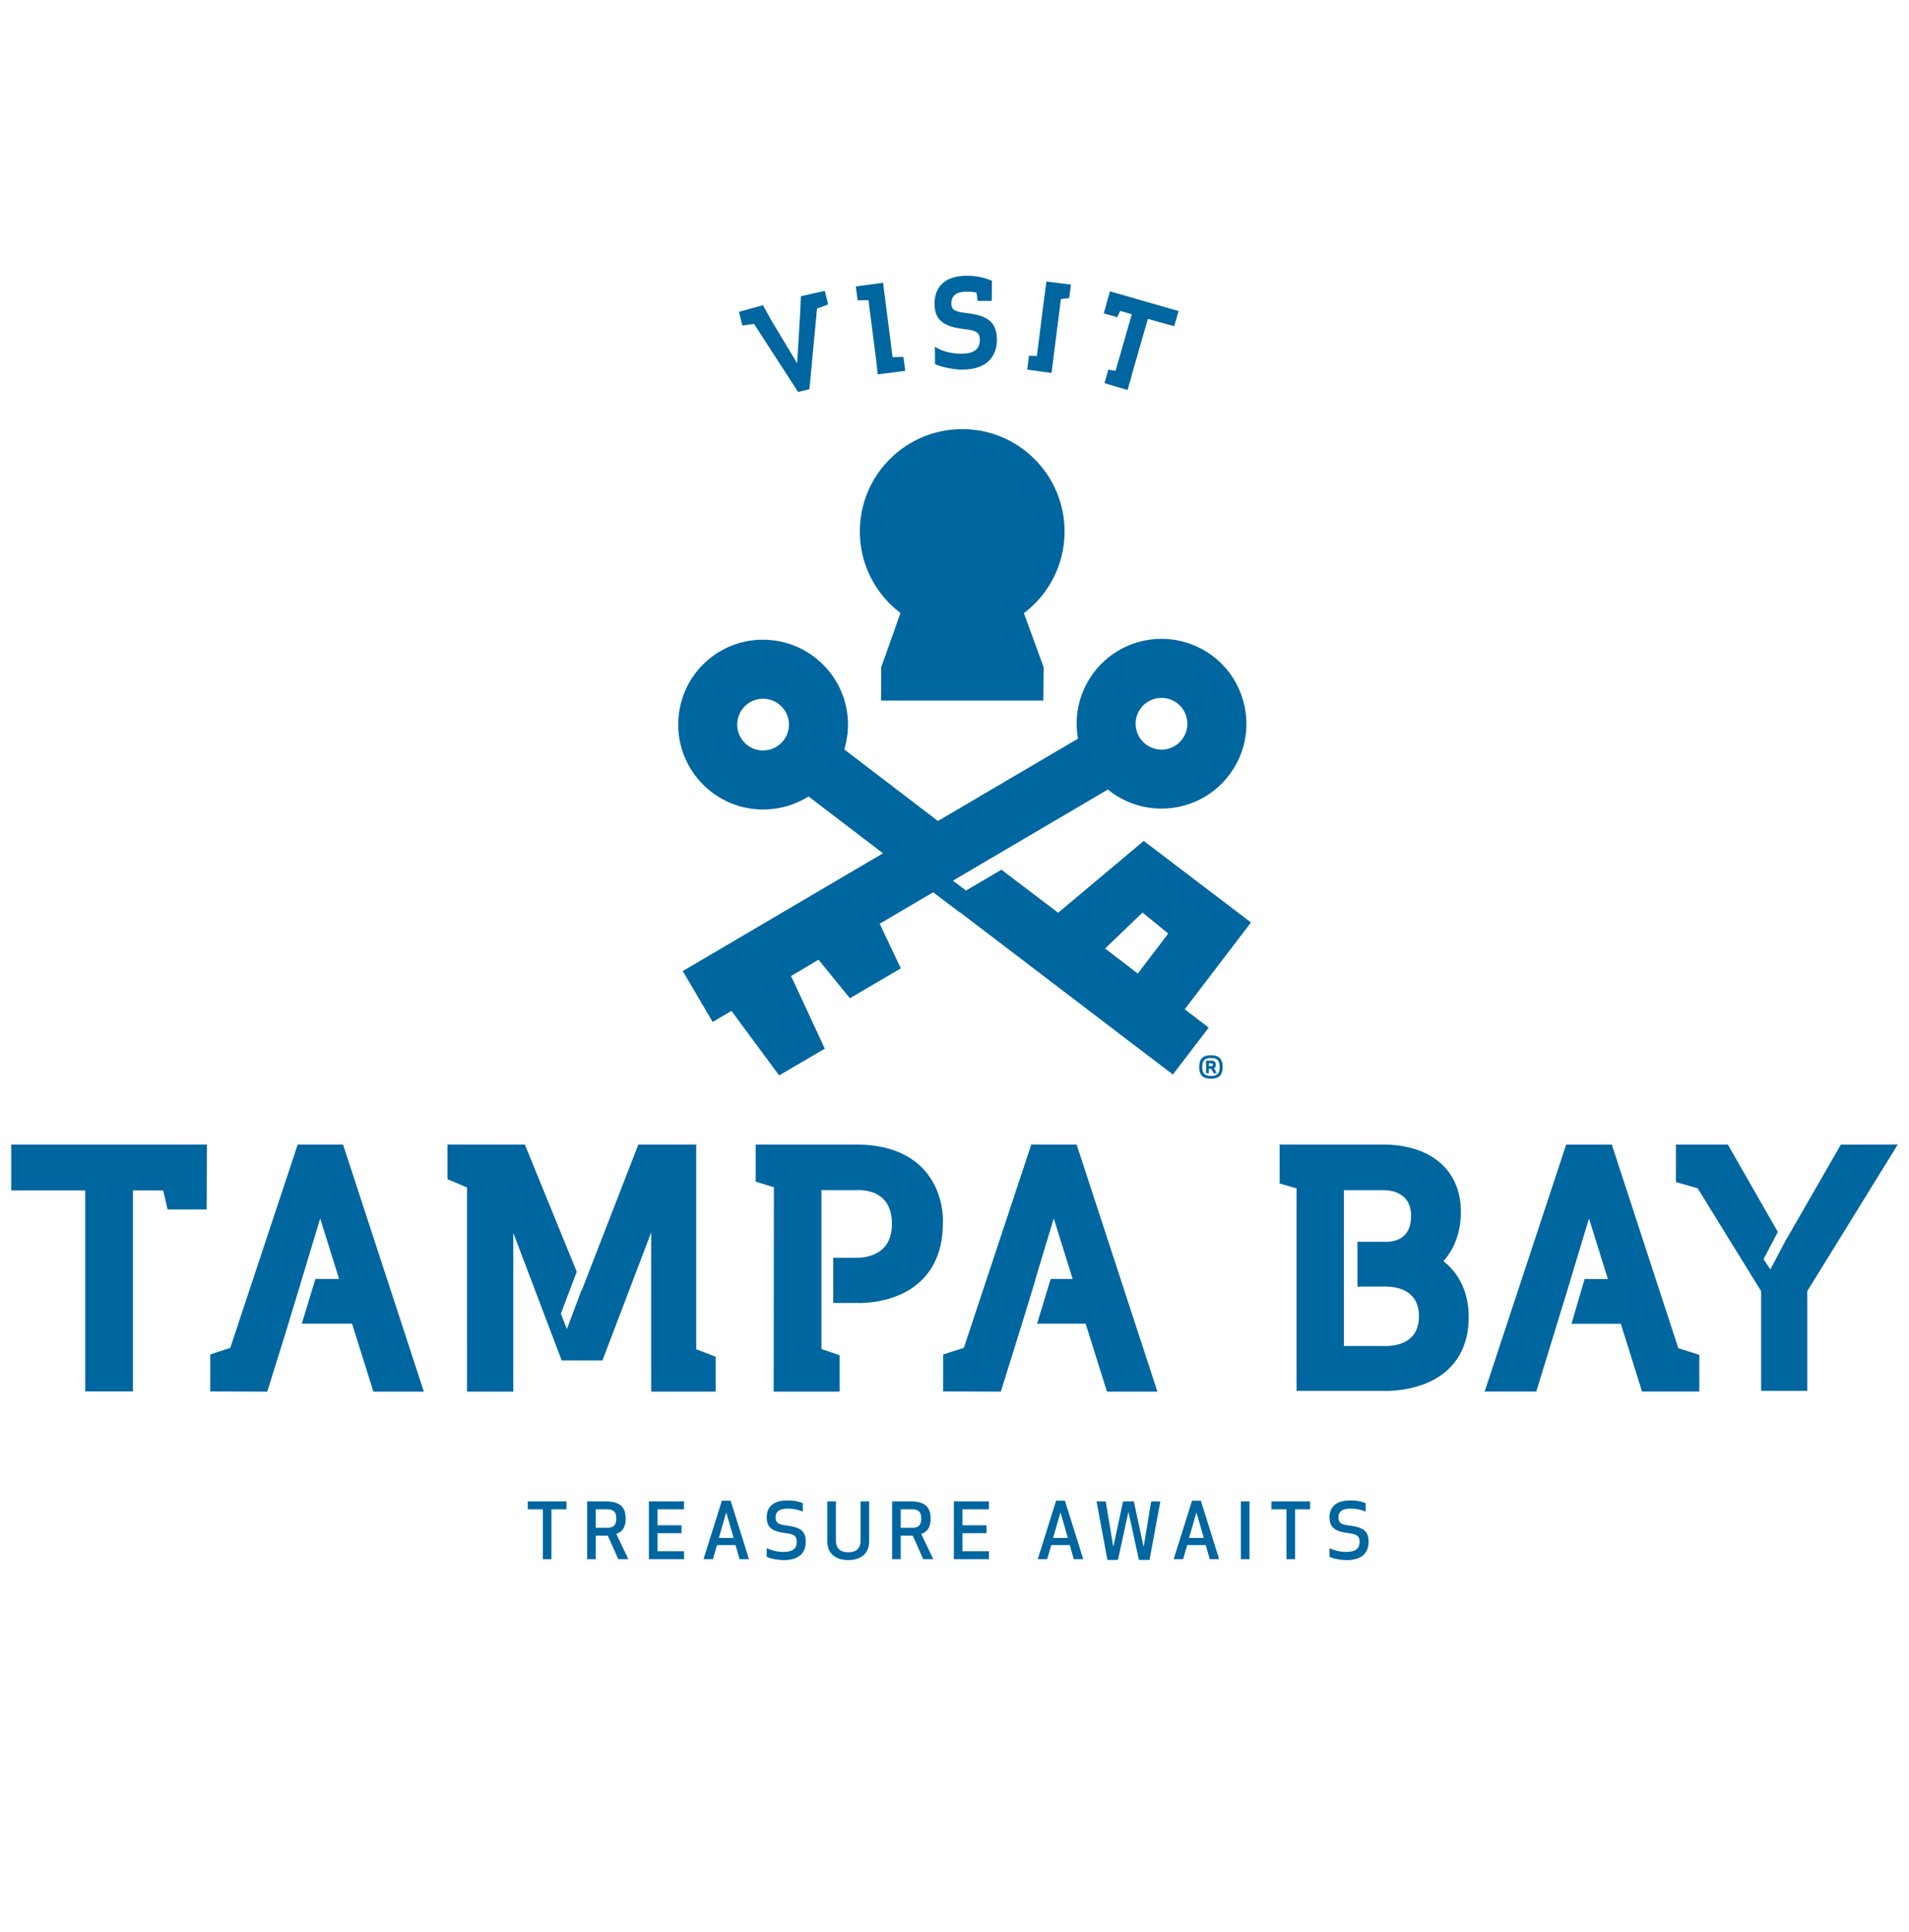 <?xml version="1.0" encoding="utf-8"?>
<!-- Generator: Adobe Illustrator 26.2.1, SVG Export Plug-In . SVG Version: 6.00 Build 0)  -->
<svg version="1.1" id="Layer_1" xmlns="http://www.w3.org/2000/svg" xmlns:xlink="http://www.w3.org/1999/xlink" x="0px" y="0px"
	 viewBox="0 0 6084 6156" style="enable-background:new 0 0 6084 6156;" xml:space="preserve">
<style type="text/css">
	.st0{fill:#00669F;}
</style>
<g>
	<g>
		<path class="st0" d="M1757.48,4810v158.83h-27.55V4810h-47.8v-25.28h123.26V4810H1757.48z"/>
		<path class="st0" d="M1898.74,4968.83h-27.5v-184.12h59.88c47.64,0,62.94,21.33,62.94,54.71c0,23.85-7.39,41.31-29.99,49.13
			l38.6,80.28h-32.21l-33.37-74.86h-38.34V4968.83z M1898.74,4868.9h36.41c25.48,0,28.92-14.51,28.92-29.48
			c0-15.19-3.44-29.42-28.92-29.42h-36.41V4868.9z"/>
		<path class="st0" d="M2172.11,4886.07h-76.61v57.47h84.44v25.29h-111.97v-184.12h111.97V4810h-84.44v50.86h76.61V4886.07z"/>
		<path class="st0" d="M2344.08,4923.96h-58.98l-13.02,44.87h-29.96l58.46-186.33h27.97l58.47,186.33h-29.97L2344.08,4923.96z
			 M2314.48,4819.74l-23.49,81.61h47.15L2314.48,4819.74z"/>
		<path class="st0" d="M2568.05,4913.09c0,34.9-20.64,58.72-70.01,58.72c-18.44,0-41.98-4.17-54.48-10.57v-27.53
			c10.03,4.44,27.74,12.03,52.75,12.03c33.13,0,43.01-13.5,43.01-30.92c0-20.4-8.62-25.25-33.39-28.48
			c-45-5.62-62.37-17.67-62.37-51.32c0-27.03,15.19-53.32,65.33-53.32c23.81,0,40.49,4.21,49.84,8.83v26.8
			c-13.54-5.85-30.2-9.6-48.4-9.6c-28.74,0-38.56,11.8-38.56,27.5c0,19.9,11.32,23.32,35.59,26.52
			C2545.65,4866.97,2568.05,4875.52,2568.05,4913.09z"/>
		<path class="st0" d="M2636.54,4910.89v-126.18h27.53v123.72c0,34.62,24.04,38.36,39.29,38.36c15.19,0,39.31-3.74,39.31-38.36
			v-123.72h27.45v126.18c0,51.6-41.72,60.92-66.76,60.92C2678.31,4971.82,2636.54,4962.49,2636.54,4910.89z"/>
		<path class="st0" d="M2870.62,4968.83h-27.45v-184.12h59.88c47.72,0,62.86,21.33,62.86,54.71c0,23.85-7.33,41.31-29.97,49.13
			l38.58,80.28h-32.19l-33.34-74.86h-38.37V4968.83z M2870.62,4868.9H2907c25.51,0,28.94-14.51,28.94-29.48
			c0-15.19-3.43-29.42-28.94-29.42h-36.38V4868.9z"/>
		<path class="st0" d="M3144.03,4886.07h-76.64v57.47h84.47v25.29h-111.95v-184.12h111.95V4810h-84.47v50.86h76.64V4886.07z"/>
		<path class="st0" d="M3409.28,4923.96h-58.95l-13.02,44.87h-29.97l58.44-186.33h28.05l58.46,186.33h-29.99L3409.28,4923.96z
			 M3379.76,4819.74l-23.6,81.61h47.17L3379.76,4819.74z"/>
		<path class="st0" d="M3579.24,4784.72h34.36l31.2,145.12l24.04-145.12h29.23l-34.57,186.4h-33.69l-33.42-153.54l-33.37,153.54
			h-33.69l-34.63-186.4h29.26l24.15,145.12L3579.24,4784.72z"/>
		<path class="st0" d="M3842.49,4923.96h-58.93l-13.02,44.87h-29.99l58.48-186.33h28.03l58.41,186.33h-29.94L3842.49,4923.96z
			 M3813.08,4819.74l-23.62,81.61h47.12L3813.08,4819.74z"/>
		<path class="st0" d="M3954.78,4968.83v-184.12h27.42v184.12H3954.78z"/>
		<path class="st0" d="M4127.41,4810v158.83h-27.48V4810h-47.85v-25.28h123.18V4810H4127.41z"/>
		<path class="st0" d="M4361.77,4913.09c0,34.9-20.66,58.72-69.98,58.72c-18.44,0-41.98-4.17-54.56-10.57v-27.53
			c10.03,4.44,27.74,12.03,52.8,12.03c33.16,0,42.96-13.5,42.96-30.92c0-20.4-8.59-25.25-33.4-28.48
			c-44.92-5.62-62.36-17.67-62.36-51.32c0-27.03,15.27-53.32,65.35-53.32c23.87,0,40.5,4.21,49.82,8.83v26.8
			c-13.49-5.85-30.1-9.6-48.33-9.6c-28.78,0-38.55,11.8-38.55,27.5c0,19.9,11.29,23.32,35.54,26.52
			C4339.41,4866.97,4361.77,4875.52,4361.77,4913.09z"/>
	</g>
	<g>
		<path class="st0" d="M2869.81,1953.56l-61.5,173.3l-0.47,105.96h517.37l1-105.96l-62.99-172.78
			c78.71-59.58,129.57-153.9,129.57-260.15c0-180.22-145.99-326.4-326.27-326.4c-180.1,0-326.22,146.03-326.22,326.25
			C2740.29,1800.03,2791.25,1893.99,2869.81,1953.56z"/>
		<path class="st0" d="M3986.95,2939.72l-341.89-259.82l-272.65,228.91l-180.86-137.25l-112.86,66.44l-41.88-31.36l493.8-290.49
			c13.8,11.09,28.52,20.99,44.5,29.43c38.92,20.6,82.69,31.41,126.43,31.41c100.5,0,192.22-55.15,239.36-143.9
			c33.79-63.92,40.61-137.11,19.36-206.11c-21.24-69.13-68.12-125.81-131.87-159.53c-38.98-20.64-82.69-31.5-126.56-31.5
			c-100.47,0-192.17,55.04-239.13,143.85c-28.65,54.14-37.82,114.88-27.11,174.11l-446.34,262.48l-298.48-227.94
			c4.95-16.78,8.56-34.28,10.45-52.26c14.91-148.42-93.87-281.22-242.38-296.02c-8.99-1-18.02-1.48-27.01-1.48
			c-139.52,0-255.08,104.75-269.02,243.61c-14.9,148.46,93.76,281.32,242.35,296.17c8.91,0.94,18.04,1.35,26.93,1.35
			c53.14,0,102.78-15.17,144.63-41.68l237.43,181.22l-638.17,375.29l95.24,162.18l59.95-35.17l151.92,205.55l145.62-85.19
			l-107.6-231.56l87.43-52.01l100.18,122.81l162.16-95.27l-67.34-142.14l170.41-100.24l85.12,64.34l0.55-0.43l678.35,516.92
			l114.14-149.53l-76.45-58.36L3986.95,2939.72z M3628.85,2267.89c14.33-27.04,42.3-43.81,72.97-43.81c13.46,0,26.32,3.12,38.4,9.54
			c19.62,10.33,33.69,27.54,40.1,48.59c6.57,21.05,4.56,43.43-5.81,62.8c-14.31,27.16-42.3,43.93-72.97,43.93
			c-13.47,0-26.32-3.31-38.4-9.59c-19.52-10.33-33.76-27.6-40.15-48.63C3616.45,2309.66,3618.45,2287.41,3628.85,2267.89z
			 M2514.06,2317.46c-4.56,45.14-45.02,78.08-90.29,73.86c-45.26-4.48-78.39-45.04-73.78-90.28c4.24-42.25,39.29-74.25,81.82-74.25
			c2.75,0,5.58,0.09,8.3,0.44C2485.39,2231.78,2518.54,2272.29,2514.06,2317.46z M3626.18,3102.44l-104.19-79.59l119.17-114.68
			l82.06,66.88L3626.18,3102.44z"/>
	</g>
	<g>
		<polygon class="st0" points="3286.75,3647.43 3071.84,4295.31 3005.9,4316.47 3005.9,4434.35 3189.66,4434.98 3257.1,4218.37 
			3297.76,4085.69 3300.06,4075.79 3358.36,3883.02 3418.58,4075.79 3348.54,4075.79 3305.19,4218.37 3459.9,4218.37 
			3527.98,4434.98 3688.72,4434.98 3431.2,3647.43 		"/>
		<polygon class="st0" points="948.78,3647.43 733.95,4295.34 670.04,4316.53 670.04,4434.35 851.77,4434.98 907.16,4257.35 
			959.33,4085.69 962.22,4075.79 1020.47,3883.02 1080.66,4075.79 1005.22,4075.79 961.85,4218.37 1122.01,4218.37 1190.06,4434.98 
			1350.82,4434.98 1093.3,3647.43 		"/>
		<polygon class="st0" points="5136.85,3647.72 4991.36,3647.72 4731.58,4434.69 4896.15,4434.69 5003.09,4085.98 5005.84,4076.14 
			5064.12,3883.31 5124.33,4076.14 5050.1,4076.14 5008.43,4218.67 5165.61,4218.67 5233.16,4434.69 5415.79,4434.69 
			5415.79,4317.74 5348.83,4296.56 		"/>
		<polygon class="st0" points="35.75,3793.66 271.48,3793.66 271.48,4434.41 423.65,4434.41 423.65,3793.66 519.94,3793.66 
			534.24,3854.41 658.7,3854.41 659.36,3647.43 35.75,3647.43 		"/>
		<path class="st0" d="M2727.01,3647.43h-318.68v118.31l58.09,17.94l-0.65,651.3h210.16v-116.03l-58.04-19.87v-506.24h109.24
			l1.89-0.02c0.71-0.08,2.65-0.24,5.53-0.24c40.31,0,108.01,14.07,108.01,108.07c0,97.37-79.46,107.86-113.67,107.86l-73.42-0.1
			l-0.02,143.98l70.33-0.1c0,0,4.14,0.29,11.57,0.29c25.51,0,91.22-3.58,150.98-36.48c76.11-41.88,116.39-116.6,116.58-215.71
			c0.68-10.33,4.58-102.71-61.4-174C2894.84,3674,2822.06,3647.43,2727.01,3647.43z"/>
		<path class="st0" d="M4600.23,4019.09c23.23-25.38,55.63-75.49,55.63-157.75c0-131.99-95.5-213.91-249.4-213.91h-328.31v124.19
			l53.93,15.57v645.33l272.94-0.02c0,0,4.19,0.27,11.6,0.27c25.06,0,89.81-3.27,148.69-33.68
			c75.49-38.82,115.51-108.61,115.51-201.61C4680.82,4098.94,4633.23,4044.77,4600.23,4019.09z M4413.98,4289.75
			c-2.99,0-4.9-0.1-6.32-0.21l-124.7-0.03v-496.53h124.33l1.63-0.03c26.56,0,88.24,8.05,88.24,82.23
			c0,68.13-44.65,82.44-82.11,82.44c-3.28,0-5.37-0.14-6.99-0.29h-81.91v142.9l81.91-0.08c0.39,0,2.51-0.15,5.92-0.15
			c40.31,0,108.12,12.33,108.12,94.84C4522.1,4277.39,4454.29,4289.75,4413.98,4289.75z"/>
		<polygon class="st0" points="2218.82,3647.43 2034.38,3647.43 1854.45,4111.29 1853.89,4110.2 1806.59,4235.66 1787.55,4186.45 
			1787.55,4186.44 1838.05,4052.78 1672.68,3647.43 1426.1,3647.43 1426.1,3757.98 1488.28,3784.18 1488.33,4434.98 
			1635.88,4434.98 1635.88,3928.98 1779.46,4307.55 1790.04,4335.49 1920.01,4335.49 2075.24,3927.78 2075.3,4434.98 
			2280.99,4434.98 2280.99,4323.95 2218.82,4299.83 		"/>
		<polygon class="st0" points="5866.87,3647.72 5689.24,3956.34 5642.25,4045.24 5620.36,4012.9 5666.04,3926.08 5506.52,3647.43 
			5341.04,3647.43 5341.04,3767.16 5410.37,3786.78 5612.74,4114.82 5612.74,4432.52 5759.7,4432.52 5759.7,4114.82 
			6048.25,3647.35 		"/>
	</g>
	<g>
		<path class="st0" d="M2456.97,1018.78L2456.97,1018.78l83.6,139.06l9.67-161.88l0,0l2.19-51.84l76.22-17.3l10.62,43.48
			l-35.4,12.96l-24.2,257.18l-36.06,8.8l-140.43-216.92l-37.4,4.82l-10.62-43.5l76.41-20.97L2456.97,1018.78z"/>
		<path class="st0" d="M2844.72,1138.05l34.62-0.61l5.68,44.37l-87.52,11.34l-5.69-49.03l0.16,0.68l-24.13-188.2l-34.6,0.59
			l-5.74-44.38l86.88-11.73l5.69,44.37l0.49,4.39L2844.72,1138.05z"/>
		<path class="st0" d="M3067.04,1127.16c43.62-0.37,56.07-20.75,55.86-44.48c-0.2-23.72-13.27-29.73-47.74-33.63
			c-70.1-8.23-96.29-29.44-96.74-81.11c-0.3-35.56,16.09-88.53,101.01-89.23c33.3-0.3,61.68,7.12,82.04,16.15l-0.91,63.91
			l-44.8,0.37l-3.68-26.75c-11.13-2.2-21.47-2.87-32.16-2.79c-39.82,0.34-48.09,18.81-47.91,38.32
			c0.19,23.31,18.18,26.22,51.13,30.15c61.68,7.51,93.61,26.36,94.09,84.15c0.33,42.09-21.01,95.1-110.16,95.84
			c-25.26,0.21-68.98-8.59-87.03-17.65l-0.68-55.56C3017.97,1130.06,3067.04,1127.16,3067.04,1127.16z"/>
		<path class="st0" d="M3357.25,1141.24l-0.3,2.86l-5.61,44.39l-77.48-10.45l5.63-44.37l25.04,0.86l23.78-188.18l0.8-4.69
			l5.64-44.36l78.43,9.52l-5.58,43.21l-26.52,2.99L3357.25,1141.24z"/>
		<path class="st0" d="M3756.16,991.31l-13.9,48.04l-46.85-12.56l0,0l-37.12-10.66l-51.79,180.18l-0.62,3.71l-12.36,42.99
			l-73.5-21.92l12.37-43.03l22.95,3.56l51.82-180.16L3570,990.72l-9.24,20.24l-43.04-12.35l19.67-70.17L3756.16,991.31z"/>
	</g>
	<g>
		<path class="st0" d="M3896.64,3400.34c0,30.73-17.46,37.38-37.38,37.38c-19.92,0-37.38-6.65-37.38-37.38
			c0-31.02,17.46-37.38,37.38-37.38C3879.17,3362.96,3896.64,3369.32,3896.64,3400.34z M3831.42,3400.34
			c0,24.37,11.73,28.52,27.83,28.52c16.11,0,27.84-4.15,27.84-28.52c0-24.37-11.73-28.52-27.84-28.52
			C3843.16,3371.82,3831.42,3375.97,3831.42,3400.34z M3852.43,3406.15v14.12h-8.73v-39.87h17.46c10.1,0,13.64,5.26,13.64,12.74
			c0,5.26-1.63,9.41-5.72,11.34l8.73,15.79h-9.83l-7.91-14.12H3852.43z M3860.62,3388.7h-8.19v8.86h8.19c4.37,0,4.91-1.94,4.91-4.42
			C3865.53,3390.64,3864.98,3388.7,3860.62,3388.7z"/>
	</g>
</g>
</svg>
